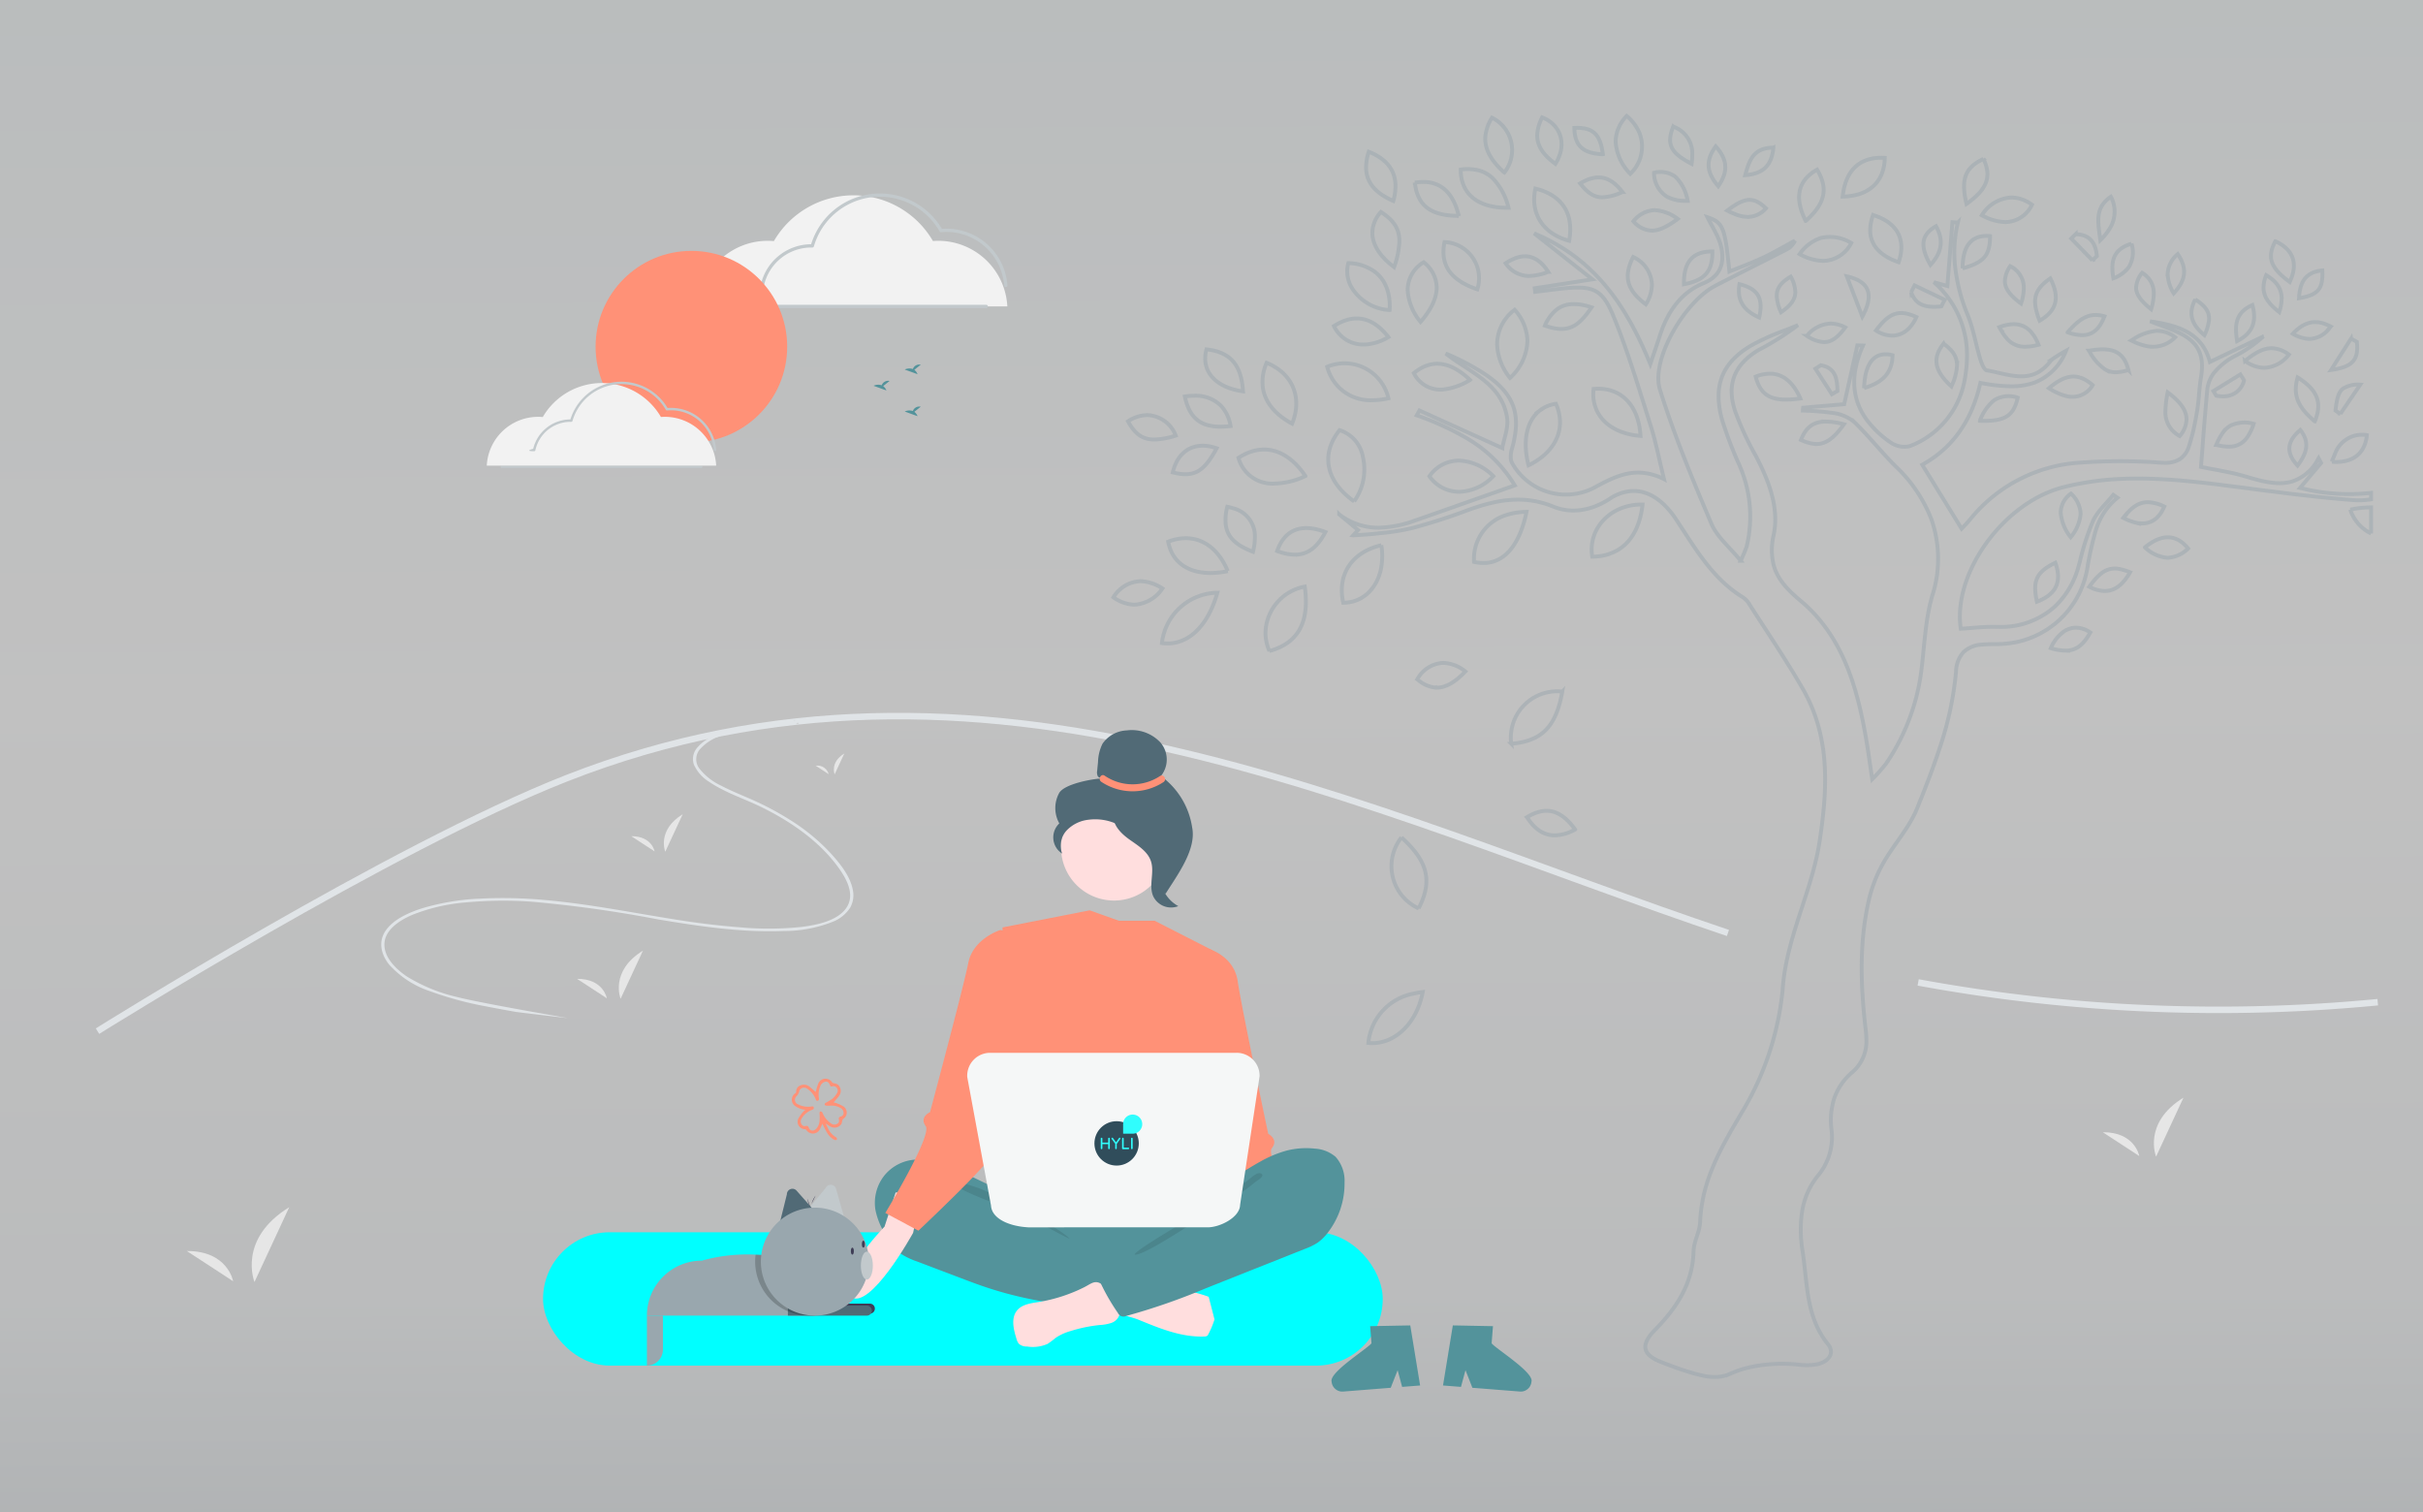 <svg xmlns="http://www.w3.org/2000/svg" xmlns:xlink="http://www.w3.org/1999/xlink" width="375" height="234" viewBox="0 0 375 234">
  <rect x="0" y="0" width="375" height="234" fill="#333333" stroke="none"/>
  <defs>
    <linearGradient id="linear-gradient" x1="0.393" y1="-0.099" x2="0.4" y2="1.081" gradientUnits="objectBoundingBox">
      <stop offset="0" stop-color="#f2f7f8"/>
      <stop offset="0.477" stop-color="#fefefe"/>
      <stop offset="0.815" stop-color="#f5f7f8"/>
      <stop offset="1" stop-color="#e0e4e7"/>
    </linearGradient>
  </defs>
  <g id="Group_5489" data-name="Group 5489" transform="translate(13323 22769)">
    <path id="AdobeStock_292110933_Preview" d="M0,0H375V234H0Z" transform="translate(-13323 -22769)" opacity="0.7" fill="url(#linear-gradient)"/>
    <g id="Group_5460" data-name="Group 5460" transform="translate(-13991.924 -22874.021)">
      <path id="Intersection_2" data-name="Intersection 2" d="M93.036,195.162q-.325,0-.647-.025a0,0,0,0,0,0,0,7.976,7.976,0,0,1-1.1-.165c-.695-.156-1.384-.34-2.069-.545-1.553-.463-3.08-1.035-4.582-1.635-2.784-1.114-3.033-2.658-.882-4.85,3.361-3.42,5.908-7.183,6.031-12.239.037-1.522.962-3.016,1.022-4.541.242-6.382,3.2-11.433,6.395-16.847a45.237,45.237,0,0,0,6.354-18.909c0-.052.008-.1.01-.152.009-.129.019-.255.028-.382.657-8.01,4.526-14.876,5.7-22.61.027-.178.054-.355.079-.532,1.188-8.077,1.495-15.828-2.72-23.133-2.541-4.408-5.414-8.622-8.157-12.912a3.6,3.6,0,0,0-1.019-1.153c-4.785-2.912-7.426-7.621-10.4-12.1-.006-.01-.015-.021-.021-.033l-.059-.088a.354.354,0,0,0-.023-.031c-.013-.021-.026-.042-.04-.062s-.019-.029-.029-.042c-.021-.031-.045-.062-.066-.093s-.036-.052-.053-.077l0,0c-1.835-2.583-3.987-3.962-6.258-3.962-.065,0-.133,0-.2,0h-.011a6.9,6.9,0,0,0-3.52,1.218,12,12,0,0,1-2.263,1.163,9.419,9.419,0,0,1-3.359.645,8.142,8.142,0,0,1-3.1-.609c-4.74-1.942-9.121-.985-13.6.688-2.674,1-5.4,1.863-8.155,2.614a35.71,35.71,0,0,1-5.1.819c-1.471.18-2.956.243-4.084.33a.125.125,0,0,1-.026,0c.024-.027.394-.432.753-.828l-1.9-1.575-1.033-.853.015.012-.008-.008a9.867,9.867,0,0,0,6.106,2.066,17.769,17.769,0,0,0,5.81-1.174L48.438,62c4.522-1.588,9.051-3.188,13.679-4.82a20.9,20.9,0,0,0-7.5-7.342,44.162,44.162,0,0,0-7.674-3.5c.139-.253.278-.506.419-.757L60.19,51.4c0-.006,0-.012,0-.018.261-1.477.987-3.178.734-4.717-.885-5.361-5.862-6.981-9.489-9.9l0,0,0,0a37.174,37.174,0,0,1,6.3,3.353c4.373,3.034,5.392,6.175,3.981,11.267-.017.061-.035.12-.052.182a4.219,4.219,0,0,0-.16,1.421,1.83,1.83,0,0,0,.2.732A9.532,9.532,0,0,0,74.34,57.569c2.234-1.222,4.4-2.369,6.867-2.369a8.872,8.872,0,0,1,4.01,1.012c-.79-3.215-1.286-5.837-2.091-8.358-1.809-5.681-3.494-11.426-5.762-16.926-1.41-3.412-2.648-4.364-5.478-4.364-.67,0-1.431.052-2.3.139l-.143.015c-1.236.128-2.472.3-3.7.45l-.471.059q-.03-.279-.062-.559l3.684-.569,5.238-.81-9.015-7.118c9.4,3.947,14.25,11.15,17.978,20.235.669-1.977,1.086-3.186,1.479-4.4,1.166-3.624,3.194-6.653,6.769-8.126,2.684-1.1,3.2-3.149,2.761-5.42-.352-1.778-1.512-3.4-2.168-4.782,2.406.815,2.719,1.485,3.4,8.4.575-.236,1.147-.46,1.715-.684,1.217-.479,2.41-.95,3.568-1.5,1.664-.784,3.254-1.73,4.874-2.6a3,3,0,0,1-.694.958,2.677,2.677,0,0,1-.547.379c-3.691,1.9-7.412,3.744-11.1,5.653-4.686,2.426-9.889,11.234-8.62,15.893.013.054.031.108.048.163,1.1,3.537,2.369,7.027,3.724,10.487s2.8,6.889,4.251,10.3c.862,2.029,2.808,3.595,4.528,5.707a21.508,21.508,0,0,0,.908-2.145c0-.008,0-.018.006-.026.01-.035.018-.068.025-.1a19.747,19.747,0,0,0-1.178-12.605,58.236,58.236,0,0,1-2.668-7.037,13.662,13.662,0,0,1-.518-3.543c.006-3.274,1.594-5.776,4.933-7.782a36.031,36.031,0,0,1,5.493-2.472c.627-.245,1.253-.493,1.869-.757h0a42.449,42.449,0,0,1-6.112,3.863c-3.779,2.282-4.994,5.335-3.6,9.522A46.864,46.864,0,0,0,99.4,52.567c2.024,3.844,3.65,8.053,2.8,12.206a10.065,10.065,0,0,0-.016,4.746c.559,2.052,1.962,3.678,4.109,5.462,6.506,5.406,8.791,13.279,10.19,21.358.328,1.895.58,3.8.958,6.31a27.69,27.69,0,0,0,2.116-2.373,32.807,32.807,0,0,0,5.356-13.516c.033-.22.065-.44.094-.663.518-3.946.614-8.022,1.714-11.8a18.62,18.62,0,0,0-.1-11.81,22.368,22.368,0,0,0-5.541-8.244c-.539-.533-1.059-1.083-1.572-1.641-1.595-1.73-3.108-3.541-4.792-5.18A6.348,6.348,0,0,0,111.589,46a40.794,40.794,0,0,0-4.89-.4c0-.019,0-.039.006-.057.01-.129.021-.259.035-.387,2.159-.185,4.317-.371,6.2-.531.054-.006.106-.01.16-.014.358-1.6.7-3.134,1.039-4.641s.666-2.987,1-4.464h0l.879.025c-2.037,4.5-1.728,8.279.51,11.414a15.4,15.4,0,0,0,3.973,3.732,3.785,3.785,0,0,0,2.263.51,2.236,2.236,0,0,0,.709-.17,13.43,13.43,0,0,0,8.192-9.769,20.765,20.765,0,0,0,.437-3.716,14.961,14.961,0,0,0-5.117-11.8h0l2.087.591c.006-.087.014-.172.019-.259.257-3.278.508-6.45.757-9.62l.844.059v0a20.091,20.091,0,0,0-.485,6.207,27.475,27.475,0,0,0,2.041,8.184c.861,2.143,1.226,4.479,1.9,6.705.2.663.594,1.709,1.037,1.784l.116.019.017,0,.074.011,0,0c2.643.485,5.4,1.618,7.821.2a.111.111,0,0,0,.016-.01h0A6.166,6.166,0,0,0,144.978,38a2.309,2.309,0,0,1,.311-.334.141.141,0,0,1,.015-.015,0,0,0,0,0,0,0,.087.087,0,0,0,.014-.012s0,0,.005,0l.012-.012s0,0,.005,0a.092.092,0,0,1,.012-.009s0,0,.005,0l.011-.012,0,0,.014-.011a24.078,24.078,0,0,1,2.058-1.259,8.574,8.574,0,0,1-4.9,4.935,10.606,10.606,0,0,1-3.634.57,26.273,26.273,0,0,1-4.73-.526c-1.279,5.705-4.2,10.034-9,12.669,2.087,3.389,4.056,6.58,6.1,9.9.178-.193.379-.4.587-.622s.45-.483.665-.741a23.742,23.742,0,0,1,17.049-8.862,85.586,85.586,0,0,1,12.445,0c.236.015.461.025.676.025a4.166,4.166,0,0,0,2.415-.616,3.593,3.593,0,0,0,1.338-1.933,28.861,28.861,0,0,0,.9-3.466c.137-.68.259-1.361.375-2.041.27-1.565.294-3.171.525-4.742.019-.133.04-.267.064-.4a10.223,10.223,0,0,0,.162-1.757c0-2.483-1.184-4.118-3.861-5.306-1.365-.606-2.779-1.1-4.168-1.639l.009,0s-.005,0-.007,0c4.152.618,8.047,1.666,9.246,6.292,2.84-1.357,5.564-2.661,8.292-3.964a.393.393,0,0,0-.031.033,19.55,19.55,0,0,1-4.462,3.054,10.318,10.318,0,0,0-3.225,2.644,5.192,5.192,0,0,0-.982,2.618c-.371,3.877-.641,7.767-.971,11.856,2,.421,4.591.78,7.06,1.524,2.495.751,4.919,1.371,7.078.722a7,7,0,0,0,4.026-3.529c.013-.023.026-.047.04-.069.131.247.261.5.392.743-1.031,1.222-2.062,2.445-3.261,3.863l.163.036a30.4,30.4,0,0,0,10.826.723v1.01a12.239,12.239,0,0,1-1.875.144c-.3,0-.614-.011-.923-.035-1.95-.147-3.9-.332-5.846-.541-4.661-.5-9.311-1.14-13.963-1.73-.131-.018-.26-.033-.389-.051-3.055-.385-6.111-.724-9.163-.894-.046,0-.093,0-.138-.008-.127,0-.253-.013-.378-.019-1.137-.056-2.274-.087-3.41-.087-.417,0-.832.006-1.249.014H157.3l-.083,0h-.029a45.327,45.327,0,0,0-10.128,1.311c-9.325,2.364-17.192,13.333-15.919,21.917,1.8-.1,3.6-.334,5.4-.288q.221.006.438.006h.039a12.468,12.468,0,0,0,8.744-3.2A13.345,13.345,0,0,0,149.4,69.6c.051-.189.1-.382.158-.574A40.733,40.733,0,0,1,151.6,62.7c.693-1.515,2.074-2.716,3.147-4.058l.648.448a10.31,10.31,0,0,0-3.3,4.869,48.812,48.812,0,0,0-1.383,6.141,14.045,14.045,0,0,1-12.408,11.553c-1.284.158-2.6.037-3.89.168a4.444,4.444,0,0,0-2.879,1.189,4.647,4.647,0,0,0-1.124,2.977A51.525,51.525,0,0,1,127.824,98c-1.01,3.08-2.207,6.1-3.413,9.108-1.234,3.079-3.663,5.66-5.308,8.6a21.891,21.891,0,0,0-1.807,4.231q-.226.736-.392,1.477c-1.517,6.663-1.255,13.4-.461,20.133a11.622,11.622,0,0,1,.087,1.375,6.271,6.271,0,0,1-2.041,4.958l-.091.079a9.243,9.243,0,0,0-2.849,4.109,11.281,11.281,0,0,0-.391,4.991,9.306,9.306,0,0,1-2.216,7.064c-.033.043-.066.085-.1.128a11.7,11.7,0,0,0-2.2,4.97c-.008.042-.013.083-.021.125a18.951,18.951,0,0,0-.151,4.845c.048.541.115,1.078.2,1.6.72,4.655.511,9.557,3.443,13.673.149.206.3.411.467.614a1.869,1.869,0,0,1,.477,1.174c0,.9-.873,1.616-1.964,1.909a9.412,9.412,0,0,1-3.1.088,23.246,23.246,0,0,0-8.454.644,16.3,16.3,0,0,0-2.224.834l-.174.076a5.749,5.749,0,0,1-2.1.355ZM39.456,143.467a8.61,8.61,0,0,1,7-7.632,12.4,12.4,0,0,1,1.412-.252c-.855,4.692-4.143,7.914-7.8,7.914A6.073,6.073,0,0,1,39.456,143.467Zm5.123-31.805c4.078,3.665,4.853,6.744,2.658,10.98A7.177,7.177,0,0,1,44.579,111.662Zm19.432-3.138c2.962-1.77,5.243-1.143,7.45,1.906a6.748,6.748,0,0,1-3.149.913C66.629,111.343,65.2,110.415,64.011,108.524Zm5.458-19.437v0c-.946,5.4-3.145,7.688-7.9,8.07A7.177,7.177,0,0,1,69.468,89.087Zm-19.7-.624a4.89,4.89,0,0,1-2.581-1.143.005.005,0,0,1,0,0c-.035-.027-.069-.053-.1-.082-.02-.016-.043-.035-.064-.05l.017-.025a.264.264,0,0,1,.02-.031A4.8,4.8,0,0,1,51.04,84.65a5.728,5.728,0,0,1,3.435,1.327c-1.608,1.676-3.024,2.5-4.413,2.5C49.963,88.475,49.863,88.471,49.766,88.463ZM23.531,80.1a7.449,7.449,0,0,1,6.086-7.259v0h0c.76,5.473-.989,8.74-5.477,9.974A7.168,7.168,0,0,1,23.531,80.1ZM145.078,82.37a5.978,5.978,0,0,1,2.118-2.643h0l.027-.017a3.424,3.424,0,0,1,1.166-.456h0l.031-.005h.006a3.05,3.05,0,0,1,.533-.045c.053,0,.106,0,.161,0a4.071,4.071,0,0,1,2,.688l0,0,.018.012c.011.006.021.013.031.019l.019.013c-.008.013-.017.029-.025.044-.064.112-.125.221-.189.326l-.005.008c-1.014,1.686-2.068,2.437-3.624,2.437A8.273,8.273,0,0,1,145.078,82.37ZM8.335,81.642a6.71,6.71,0,0,1-.825-.057,8.77,8.77,0,0,1,8.575-7.791C15,77.64,13.034,80.239,10.594,81.212a5.985,5.985,0,0,1-1.894.421c-.114.006-.228.009-.34.009ZM0,74.5v0A5.164,5.164,0,0,1,4.169,72a6.649,6.649,0,0,1,3.421,1.13,5.631,5.631,0,0,1-4.341,2.508A5.842,5.842,0,0,1,0,74.5Zm41.472-8.067a11.1,11.1,0,0,1,.13,1.7c0,4.141-2.425,7.171-6.028,7.211C34.586,70.983,36.891,67.5,41.472,66.435Zm101.456,8.748s0,0,0,0c-.708-3.23-.09-4.607,2.852-6.03v0s0,0,0,0c1.07,2.962.1,4.91-2.852,6.03Zm10.505-1.657a5.4,5.4,0,0,1-2.4-.659c2.089-2.886,3.458-3.4,6.315-2.243-1.122,1.96-2.391,2.9-3.91,2.9ZM8.48,65.893a7.442,7.442,0,0,1,2.718-.545c2.761,0,5.138,1.784,6.5,5.1a13.333,13.333,0,0,1-2.674.288C11.441,70.735,9.047,68.982,8.48,65.893ZM55.813,69.02c0-.027,0-.054,0-.079a7.058,7.058,0,0,1,4.948-7.161,10.178,10.178,0,0,1,3.177-.508c-1.014,4.867-3.149,7.568-6.076,7.887a5.556,5.556,0,0,1-.6.031A6.568,6.568,0,0,1,55.813,69.02Zm103.831-2.25c2.6-2.137,4.856-2.077,6.69.174a0,0,0,0,1,0,0,4.936,4.936,0,0,1-3.17,1.438A5.683,5.683,0,0,1,159.644,66.771ZM74.108,68.209h0c-.713-4.363,2.875-8.066,7.548-8.064.079,0,.157,0,.237,0-.363,3.266-1.625,5.635-3.659,6.931l-.023.013a.08.08,0,0,1-.013.008,7.7,7.7,0,0,1-4.018,1.11ZM28.087,67.9a8.009,8.009,0,0,1-2.747-.568c1.177-3.35,3.792-4.333,7.473-2.934v0h0c-1.245,2.357-2.718,3.5-4.726,3.5Zm-10.7-4.62a7.78,7.78,0,0,1,.236-2.8h0c.282.062.551.131.8.212a4.45,4.45,0,0,1,3.468,4.61,9.345,9.345,0,0,1-.286,2.149C18.976,66.453,17.638,65.205,17.386,63.276Zm129.221-1.915A3.671,3.671,0,0,1,148.2,58.45a4.545,4.545,0,0,1,1.493,3.1,6.553,6.553,0,0,1-1.535,3.651A6.969,6.969,0,0,1,146.607,61.361Zm44.814-.433h0l0,0a15.821,15.821,0,0,1,3.226-.355v4.051A6.358,6.358,0,0,1,191.421,60.929Zm-33.3,1.987a7.991,7.991,0,0,1-1.827-.717c.018-.024.036-.049.056-.074s.027-.035.042-.051a.1.1,0,0,1,.016-.021.112.112,0,0,0,.015-.021c1.225-1.533,2.312-2.25,3.64-2.256h.033a6.163,6.163,0,0,1,2.33.57.192.192,0,0,1,.029.013c.035.014.071.03.107.047l.025.01.021.01c.011.005.023.009.035.015-.745,1.74-1.9,2.617-3.412,2.617A4.707,4.707,0,0,1,158.119,62.916ZM34.928,61.664l0,0Zm29.006-.392h0ZM37.261,59.649h0c-4.3-3.014-5.237-7.178-2.36-10.893l.1-.132a5.314,5.314,0,0,1,3.617,4.18,8.522,8.522,0,0,1-1.358,6.844Zm15.749-1.5a5.652,5.652,0,0,1-4.053-2.308c-.019-.024-.037-.049-.054-.075a5.543,5.543,0,0,1,4.576-2.426,7.8,7.8,0,0,1,5.315,2.412,7.558,7.558,0,0,1-5.273,2.419C53.349,58.17,53.18,58.162,53.01,58.146ZM24.946,56.894a5.426,5.426,0,0,1-5.593-3.976c3.7-2.414,7.516-1.421,10.36,2.811h0a11.534,11.534,0,0,1-4.763,1.165Zm-13.87-1.443a8.42,8.42,0,0,1-1.886-.28c.8-3.435,3.446-4.9,6.79-3.742h0c-1.549,2.869-2.815,4.022-4.821,4.022Zm171.784-1.815c-1.379-1.782-1.116-3.387.834-5.039h0c.058.073.116.148.167.223,1.35,1.875.7,3.526-.514,5.188l-.015.019c0,.006-.008.01-.01.014-.019.027-.039.052-.058.077C183.119,53.957,182.984,53.8,182.861,53.637Zm-116.9-8.024a5.262,5.262,0,0,1,2.525-1.064c1.662,3.755.014,7.46-4.24,9.524C63.283,50.279,63.972,47.19,65.959,45.613Zm122.628,7.914.041-.116c.01-.033.02-.062.031-.093s.022-.059.033-.09c0,0,0-.006,0-.008s0,0,0,0,.006-.019.01-.029,0,0,0,0c.008-.021.015-.041.021-.06.02-.055.041-.109.062-.163h0a.167.167,0,0,0,.01-.027.007.007,0,0,0,0-.006c.074-.19.149-.369.226-.543a.008.008,0,0,0,0-.005.071.071,0,0,0,.006-.014.034.034,0,0,0,.007-.016.006.006,0,0,0,0-.005l.012-.023v0c0-.008.009-.017.013-.027a4.437,4.437,0,0,1,4.935-2.9c0,.011,0,.021,0,.033v.006c-.3,2.691-1.977,4.118-4.825,4.118C188.985,53.545,188.789,53.538,188.587,53.526Zm-17.907-2.62h0a10.258,10.258,0,0,1,.892-1.7l.006-.008v0a4.04,4.04,0,0,1,1.255-1.247l.006,0,.01-.006a5.063,5.063,0,0,1,3.622-.3,7.45,7.45,0,0,1-1.033,2.145,3.281,3.281,0,0,1-2.84,1.392A7.851,7.851,0,0,1,170.68,50.906Zm-61.889-.143a4.5,4.5,0,0,1-1.353-.228s0,0,0,0a.007.007,0,0,1-.006,0,.037.037,0,0,1-.011,0l-.006,0-.013,0-.006,0a.037.037,0,0,0-.014,0,9.059,9.059,0,0,1-.892-.354v0c-.012,0-.021-.009-.033-.013l-.023-.012-.027-.012c.761-1.938,1.885-2.838,3.871-2.84h.017a11.466,11.466,0,0,1,2.624.373h0c.048.012.1.023.146.036-1.51,2.115-2.771,3.07-4.273,3.07ZM2.256,47.268A5.424,5.424,0,0,1,5.231,46.3a4.9,4.9,0,0,1,4.415,3.172,11.742,11.742,0,0,1-3.3.61C4.491,50.086,3.335,49.208,2.256,47.268Zm160.563-1.639a15.74,15.74,0,0,1,.346-2.848c1.971,1.442,2.921,2.8,2.919,4.184a4.206,4.206,0,0,1-1.052,2.579A4.151,4.151,0,0,1,162.819,45.629ZM74.268,42.96c0-.232.019-.467.046-.709,4.06-.371,6.891,2.319,7.245,7.034.006.079.01.157.016.236C77.015,49.161,74.219,46.553,74.268,42.96Zm-63.213.458a10.411,10.411,0,0,1,1.448-.109,5.511,5.511,0,0,1,4.161,1.565,5.992,5.992,0,0,1,1.469,3.116,13.167,13.167,0,0,1-1.572.1C13.418,48.092,11.735,46.663,11.055,43.418Zm16.457,4.13c-2.613-1.453-4.1-3.353-4.391-5.563a7.393,7.393,0,0,1,.585-3.777c4.055,1.639,5.576,5.4,3.949,9.418C27.606,47.6,27.558,47.574,27.512,47.548Zm158.424-.271c-2.031-1.751-3.621-3.61-2.657-6.806v0c3.116,1.946,3.833,3.937,2.659,6.806Zm-51.83-.1a7.3,7.3,0,0,1,2.212-3.186,4.267,4.267,0,0,1,3.636-.39c-.6,2.678-1.807,3.587-5.168,3.587C134.569,47.19,134.342,47.186,134.106,47.178Zm55.783-1.064c-.251-.172-.5-.341-.753-.516.2-1.766.439-2.78,1.1-3.346a4.3,4.3,0,0,1,2.74-.666q-1.547,2.264-3.089,4.527ZM40.049,44a6.882,6.882,0,0,1-6.962-5.178A6.965,6.965,0,0,1,42.561,43.7a11.417,11.417,0,0,1-2.508.3ZM99.4,40.35a6.037,6.037,0,0,1,2.205-.462c1.979,0,3.577,1.271,4.715,3.838l-.467.06a15.333,15.333,0,0,1-1.763.114C101.334,43.9,100.063,42.844,99.4,40.35Zm48.219,3.043a9.276,9.276,0,0,1-2.834-1.252c1.816-1.546,3.288-2.089,4.73-1.68a.1.1,0,0,0,.023.007,4.673,4.673,0,0,1,1.3.63,0,0,0,0,0,0,0l.009.007a.085.085,0,0,1,.014.01l0,0a7.637,7.637,0,0,1,.7.55l0,0a3.639,3.639,0,0,1-3.952,1.719Zm23.195-.068-.055-.008c-.026,0-.053-.008-.079-.014l-.44-.723q2.093-1.292,4.182-2.578c.189.309.377.618.566.927a3.213,3.213,0,0,1-3.292,2.466A5.954,5.954,0,0,1,170.819,43.325Zm-60.481-1.593q-.846-1.306-1.688-2.614c.278-.177.557-.356.837-.531,2.3.379,2.533,2.122,2.579,3.987l-.863.5Q110.769,42.4,110.338,41.732ZM14.4,36.12h0c3.707.429,5.4,2.379,5.659,6.506C15.752,42.035,13.5,39.446,14.4,36.12ZM46.494,39.8h0v0c2.732-2.216,5.57-1.913,8.705,1.062a10.068,10.068,0,0,1-4.224,1.479c-.128.009-.254.013-.379.013A4.551,4.551,0,0,1,46.494,39.8Zm69.684,2.319c.087-2.867.918-4.583,2.361-5.08a3.511,3.511,0,0,1,2.047,0c-.044,2.815-1.653,4.261-4.406,5.076Zm12.3-6.875c1.406,1.017,2.084,2,2.085,3.346a8.265,8.265,0,0,1-.821,3.151c-.017.039-.033.077-.05.117C127.033,39.438,126.71,37.46,128.476,35.24Zm-69.093.071a6.694,6.694,0,0,1,2.637-5.254l.079-.064a7.485,7.485,0,0,1,1.976,4.844,8.106,8.106,0,0,1-2.7,5.707A8.743,8.743,0,0,1,59.383,35.311Zm94.172,3.962s0,0,0,0l0,0-.011-.006h0a7.767,7.767,0,0,1-2.429-2.707l-.024-.038c-.04-.06-.079-.124-.119-.188.021,0,.041-.008.06-.01l.029-.006c.042-.007.085-.015.129-.021a.015.015,0,0,1,.01,0c3.582-.595,5.178.268,5.888,3.022a7.079,7.079,0,0,1-1.975.348A3.084,3.084,0,0,1,153.555,39.273Zm37.993-4.813h0l.411.226.489.271c.031.307.046.6.048.865,0,2.106-.985,3.068-4.047,3.487Q190,36.883,191.549,34.46Zm-16.417,3.454c1.606-1.329,2.895-1.972,4.126-1.972a4.6,4.6,0,0,1,2.643.965l.025.018a5.045,5.045,0,0,1-3.815,2.05A5.169,5.169,0,0,1,175.132,37.914ZM51.436,36.77h0ZM160.32,35.688a8.368,8.368,0,0,1-2.57-.829l-.054-.025c-.052-.026-.1-.051-.156-.078.013-.007.027-.015.04-.025l.037-.021a7.854,7.854,0,0,1,3.939-1.457,4.637,4.637,0,0,1,2.77,1,4.753,4.753,0,0,1-4.006,1.433ZM138.2,34.361a.036.036,0,0,1-.009-.011s0,0,0-.006-.006-.006-.01-.01,0,0,0-.006l-.012-.013s0,0,0,0l-.012-.014a0,0,0,0,0,0,0,7.868,7.868,0,0,1-.679-.958s0,0,0-.006a.006.006,0,0,0,0,0c-.014-.023-.029-.049-.045-.073s-.029-.049-.042-.072c0,0,0,0,0-.006l-.035-.06-.011-.02-.029-.05a.052.052,0,0,1-.006-.009.259.259,0,0,0-.019-.033c-.049-.087-.095-.172-.145-.263-.012-.021-.023-.045-.036-.068l.083-.029a7.361,7.361,0,0,1,1.7-.4c2.01-.191,3.355.848,4.29,3.163v0a8.348,8.348,0,0,1-2.041.3A3.6,3.6,0,0,1,138.2,34.361ZM34.132,32.519a8.919,8.919,0,0,1,1.147-.625c2.69-1.207,5.156-.421,7.285,2.336a8.044,8.044,0,0,1-3.534,1.145c-.11.006-.222.008-.332.008A5,5,0,0,1,34.132,32.519Zm73.191,1.518a5.027,5.027,0,0,1,3.655-1.909,5.2,5.2,0,0,1,2.288.592C112.143,34.272,111.149,35,109.986,35A5.214,5.214,0,0,1,107.322,34.037Zm66.578.813c-.346-2.394-.348-4.365,2.381-5.591h0c.7,2.672,0,4.379-2.381,5.591Zm11.238-.338h-.01a5.418,5.418,0,0,1-2.477-.724c-.031-.018-.062-.035-.1-.052-.011-.006-.023-.012-.035-.02l.054-.058c1.763-1.809,3.5-2.306,5.833-1.066-.014.015-.025.032-.039.049l-.023.028-.015.019c-.021.028-.043.052-.064.077a4.014,4.014,0,0,1-3.122,1.746ZM120.515,34a4.679,4.679,0,0,1-2.5-.8c.074-.1.145-.189.216-.28.016-.022.033-.042.05-.064a.235.235,0,0,1,.016-.021c1.952-2.469,3.425-2.869,5.979-1.715a5.642,5.642,0,0,1-1.28,1.87A3.578,3.578,0,0,1,120.517,34Zm46.92-5.6h0c1.566,1.009,2.226,1.915,2.124,3.224a7.232,7.232,0,0,1-.7,2.311C167.014,32.415,166.207,30.726,167.435,28.4Zm-19.76,5.081c.268-.3.535-.585.8-.856v0l.014-.013c1.324-1.331,2.732-2.24,4.892-1.6v0c-.759,1.97-1.823,2.914-3.464,2.914A7,7,0,0,1,147.675,33.483Zm-79.662-.67a11.114,11.114,0,0,1-1.238-.359A6.4,6.4,0,0,1,68.5,30.047a4.039,4.039,0,0,1,1.9-.858,5.133,5.133,0,0,1,.861-.069c.135,0,.274.005.417.015a.421.421,0,0,1,.05,0c.025,0,.05,0,.076.006h0a.039.039,0,0,1,.015,0,8.129,8.129,0,0,1,1.037.162c.367.08.749.186,1.147.315-1.559,2.325-2.85,3.354-4.65,3.354A6.13,6.13,0,0,1,68.013,32.813ZM45.538,26.921a5.022,5.022,0,0,1,2.481-4.277,5.05,5.05,0,0,1,2.016,3.892c0,1.618-.825,3.413-2.5,5.342A8.479,8.479,0,0,1,45.538,26.921Zm97.177,2.65c-.311-1.88.379-3.123,2.288-4.43.021.041.04.08.062.123,1.45,2.941.888,4.906-1.718,6.426A10.391,10.391,0,0,1,142.715,29.571ZM96.889,26.039c2.877.7,3.736,2.174,3.058,5.162C97.673,30.176,96.451,28.677,96.889,26.039Zm19.017,5.019a0,0,0,0,0,0,0c-.885-2.3-1.554-4.037-2.4-6.234h0c3.483.755,4.269,2.84,2.4,6.234Zm-13.242-3.222c0-1.23.682-2.087,2.163-2.973a5.278,5.278,0,0,1,.712,2.375c0,1.168-.712,2.106-2.22,3.147A6.912,6.912,0,0,1,102.664,27.836ZM178,26.553a5.074,5.074,0,0,1,.413-1.907c1.723,1.017,2.391,2.2,2.395,3.622a7.09,7.09,0,0,1-.373,2.1C179.036,29.251,178,28.15,178,26.553ZM42.756,30.043a7.355,7.355,0,0,1-5.776-3.314,4.907,4.907,0,0,1-.624-3.952,7.288,7.288,0,0,1,4.068,1.316c1.647,1.232,2.471,3.275,2.334,5.949Zm115.524-3.474a4.008,4.008,0,0,1,.927-2.288,3.621,3.621,0,0,1,1.811,3.225,8.775,8.775,0,0,1-.413,2.417C159.023,28.639,158.283,27.635,158.279,26.569Zm-34.807.7c.174-.347.345-.7.519-1.043l4.665,2.23q-.263.51-.526,1.024l-.167.016c-.328.027-.651.046-.965.046C125.417,29.536,124.075,29.085,123.472,27.264ZM79.664,24.028a7.5,7.5,0,0,1,.781-2.2,4.924,4.924,0,0,1,2.9,4.246,5.893,5.893,0,0,1-.941,3.087C80.234,27.533,79.346,25.961,79.664,24.028Zm58.309,1.518a4.4,4.4,0,0,1,.819-2.3A3.737,3.737,0,0,1,140.9,26.66a8.218,8.218,0,0,1-.425,2.379C138.777,27.793,137.975,26.733,137.973,25.546ZM187.1,23.911c.146,2.849-.635,3.8-3.611,4.3C183.61,25.787,184.457,24.165,187.1,23.911Zm-23.944.6a4.268,4.268,0,0,1,1.572-3.132c1.585,2.36,1.155,4.142-.63,6.076A6.157,6.157,0,0,1,163.16,24.511ZM51.245,19.519v0a5.594,5.594,0,0,1,5.072,7.315h0v0C52.151,25.409,50.529,23.069,51.245,19.519ZM88.3,26.05c-.062-3.458,1.342-5.08,4.4-5.08h0c.035,3.078-1.158,4.454-4.4,5.08Zm91.534-6.661c2.757,1.286,3.533,3.4,2.279,6.176l-.061.134C179.06,23.5,178.5,21.9,179.83,19.389ZM154.607,23.5c0-1.736.689-3.038,2.962-3.725a4.39,4.39,0,0,1-.442,3.656,5.234,5.234,0,0,1-2.366,1.7A10.33,10.33,0,0,1,154.607,23.5ZM60.7,22.8a7.807,7.807,0,0,1,1.408-.746c2.06-.811,3.732-.127,5.141,2l.049.076a8.85,8.85,0,0,1-2.956.643A4.389,4.389,0,0,1,60.7,22.8Zm70.718.8c.007-3.441,1.341-5.1,3.89-5.024.121,0,.245.009.372.022-.027,2.987-.9,4.043-4.262,5Zm-88.062-.271c-2.186-1.649-3.286-3.491-3.281-5.263a4.821,4.821,0,0,1,1.331-3.2c1.948,1.261,2.857,2.564,2.853,4.541a13.122,13.122,0,0,1-.819,3.987Zm83.093-.268h0c-1.684-2.955-1.418-4.676.861-6v0l0,0c1.188,2.133.964,4.021-.861,6Zm-8.875-7.721c3.769,1.159,5.154,3.815,3.95,7.3h0v0C117.708,21.318,116.321,18.854,117.573,15.339ZM106.2,21.383a6.444,6.444,0,0,1,3.307-2.5,6.3,6.3,0,0,1,4.69.782,4.979,4.979,0,0,1-4.361,2.768A7.911,7.911,0,0,1,106.2,21.383Zm45.324.97q-1.642-1.691-3.288-3.385l.686-.663a4.981,4.981,0,0,1,.686.061c1.728.284,2.436,1.546,2.6,3.324-.083.081-.168.163-.253.243-.143.141-.288.281-.432.42ZM70.532,19.32v0c-4-1.062-6.066-4.178-5.226-8.078h0c4.17,1.016,6,3.933,5.226,8.078A0,0,0,0,0,70.532,19.32Zm82.06-1.211c-.251-1.906-.372-3.516.9-4.864a5.19,5.19,0,0,1,.882-.741h0a4.908,4.908,0,0,1-.027,4.668,9.309,9.309,0,0,1-1.606,2.064C152.692,18.85,152.638,18.474,152.592,18.109Zm-69.275-.356a3.957,3.957,0,0,1-2.84-1.448,4.421,4.421,0,0,1,3.29-1.729,6.656,6.656,0,0,1,3.574,1.356c-1.639,1.222-2.9,1.82-4.022,1.82Zm51.243-2.3h0l-.076-.038-.083-.043a5.709,5.709,0,0,1,4.576-2.748h.013a5.391,5.391,0,0,1,3.086,1.06c.014.007.025.017.039.026l.05.035a4.644,4.644,0,0,1-4.1,2.686A7.977,7.977,0,0,1,134.56,15.453Zm-27.414.8c-1.823-3.636-1.2-6.263,1.761-7.943,1.752,2.91,1.271,5.26-1.759,7.943ZM96.327,15.248a12.588,12.588,0,0,1-1.324-.6c2.772-2.12,4.087-2.17,5.993-.354a0,0,0,0,1,0,0,3.728,3.728,0,0,1-2.8,1.332A5.43,5.43,0,0,1,96.327,15.248Zm-42.875.22c-4.333-.009-6.4-1.571-6.8-5.139a7.762,7.762,0,0,1,1.3-.116c2.815,0,4.678,1.774,5.5,5.255Zm.3-7.161V8.3a7.123,7.123,0,0,1,2.726.118l.023.005s.006,0,.007,0A5.018,5.018,0,0,1,58.657,9.6s0,0,0,0a.142.142,0,0,0,.015.016.035.035,0,0,1,.01.008l.007.007a.163.163,0,0,0,.017.016,0,0,0,0,0,0,0,9.955,9.955,0,0,1,2.443,4.562v0l-.264,0C56.343,14.221,53.737,12.008,53.753,8.307Zm80.905-1.658c1.288,2.761.6,4.67-2.629,6.966C131.119,9.749,131.815,8,134.658,6.649ZM39.524,5.543c2.784,1.116,4.138,2.894,4.132,5.342a8.647,8.647,0,0,1-.338,2.271C39.6,11.531,38.366,9.149,39.524,5.543ZM85.7,12.514a4.33,4.33,0,0,1-2.03-3.722,3.992,3.992,0,0,1,3.283.6,6.754,6.754,0,0,1,1.923,3.755l-.2,0A6.048,6.048,0,0,1,85.7,12.514ZM72.233,10.445c2.69-1.58,4.646-1.149,6.547,1.326l0,0h0a8.225,8.225,0,0,1-3.1.821C74.37,12.593,73.384,11.918,72.233,10.445Zm46.6-3.972h.012c.175,0,.355,0,.539.015-.085,3.765-2.483,5.91-6.52,6C113.272,8.587,115.315,6.477,118.833,6.473ZM93.609,10.881a0,0,0,0,0,0,0c-1.656-1.971-2.141-3.773-.392-6.171v0a0,0,0,0,1,0,0c1.94,2.149,1.883,4,.392,6.171Zm8.534-5.974c0,.01,0,.021,0,.033-.28,2.794-1.616,4.01-4.358,4.228C98.412,6.773,99.111,4.921,102.142,4.907ZM77.724,3.982A5.844,5.844,0,0,1,79.38.062L79.436,0h0a7.032,7.032,0,0,1,1.94,2.546A5.778,5.778,0,0,1,79.992,8.96,7.82,7.82,0,0,1,77.724,3.982ZM60.495,8.765v0c-2.124-1.906-3.087-3.713-2.93-5.615A6.624,6.624,0,0,1,58.59.274,5.6,5.6,0,0,1,60.5,8.767ZM65.7,2.025a7.9,7.9,0,0,1,.651-1.8c.094.037.186.076.274.116.029.011.056.025.083.037l.116.056c2.611,1.3,3.312,4.238,1.58,6.981C66.121,5.736,65.264,4.089,65.7,2.025ZM89.259,7.294c-3.078-1.651-3.671-2.966-2.622-5.643a4.4,4.4,0,0,1,2.948,4.443,9.453,9.453,0,0,1-.1,1.32C89.408,7.373,89.333,7.335,89.259,7.294ZM75.751,5.936c-3.11-.15-4.364-1.311-4.408-4.085.141-.006.276-.008.41-.008,2.568,0,3.619,1.1,4,4.093Z" transform="translate(841.243 122.963)" fill="none" stroke="#99a7ae" stroke-width="0.6" opacity="0.489"/>
      <g id="Group_4500" data-name="Group 4500" transform="translate(744.26 134.967)">
        <path id="Path_20974" data-name="Path 20974" d="M84.962,125.271a10.719,10.719,0,0,1,10.7-10.158c.326,0,.647.017.966.045a14.241,14.241,0,0,1,24.617-.012c.269-.02.539-.034.813-.034a10.719,10.719,0,0,1,10.7,10.158" transform="translate(-52.192 -107.792)" fill="#f2f2f2"/>
        <path id="Path_20916" data-name="Path 20916" d="M281.98,207.208a.253.253,0,0,1-.252-.236,8.952,8.952,0,0,0-8.9-8.3c-.27,0-.554.014-.843.041a.253.253,0,0,1-.243-.126,10.637,10.637,0,0,0-19.453,2.314.252.252,0,0,1-.249.183l-.067,0-.105,0a7.5,7.5,0,0,0-7.311,5.923.253.253,0,0,1-.248.2c-2.224,0-.2-.507-.2-.507a8.013,8.013,0,0,1,7.753-6.124,11.144,11.144,0,0,1,20.241-2.377c.249-.019.494-.029.729-.029a9.461,9.461,0,0,1,9.409,8.766.253.253,0,0,1-.235.27Z" transform="translate(-201.66 -192.724)" fill="#c2c9cc"/>
        <path id="Path_20917" data-name="Path 20917" d="M265.6,289.841H224.061a.253.253,0,1,1,0-.507H265.6a.253.253,0,0,1,0,.507Z" transform="translate(-188.297 -272.109)" fill="#c2c9cc"/>
        <line id="Line_12" data-name="Line 12" y1="2.115" x2="2.115" transform="translate(61.225 118.587)" fill="#fff"/>
        <path id="Path_21225" data-name="Path 21225" d="M254.855,289.711H224a.188.188,0,1,1,0-.376h30.859a.188.188,0,1,1,0,.376Z" transform="translate(-221.67 -247.225)" fill="#c2c9cc"/>
        <circle id="Ellipse_11157" data-name="Ellipse 11157" cx="14.826" cy="14.826" r="14.826" transform="translate(16.842 8.88)" fill="#ff9177"/>
        <path id="Path_21223" data-name="Path 21223" d="M84.962,120.848a7.962,7.962,0,0,1,7.951-7.546c.242,0,.481.013.717.034a10.579,10.579,0,0,1,18.287-.009c.2-.015.4-.025.6-.025a7.962,7.962,0,0,1,7.951,7.546" transform="translate(-84.962 -78.738)" fill="#f2f2f2"/>
        <path id="Path_21224" data-name="Path 21224" d="M272.023,203.483a.188.188,0,0,1-.187-.175,6.65,6.65,0,0,0-6.614-6.162c-.2,0-.411.01-.626.03a.188.188,0,0,1-.181-.094,7.9,7.9,0,0,0-14.45,1.719.187.187,0,0,1-.185.136l-.05,0-.078,0a5.573,5.573,0,0,0-5.431,4.4.188.188,0,0,1-.184.149c-1.652,0-.151-.376-.151-.376a5.953,5.953,0,0,1,5.759-4.55,8.278,8.278,0,0,1,15.036-1.766c.185-.014.367-.022.541-.022a7.028,7.028,0,0,1,6.99,6.512.188.188,0,0,1-.175.2Z" transform="translate(-236.701 -163.597)" fill="#c2c9cc"/>
      </g>
      <path id="Path_21226" data-name="Path 21226" d="M686.587,3960.872s45.62-28.544,72.571-39.129c64.2-25.215,123.166,4.906,179.767,23.933" transform="translate(-2.573 -3696.27)" fill="none" stroke="#e0e4e7" stroke-width="1"/>
      <path id="Path_21265" data-name="Path 21265" d="M1710.752,4034.865a256.922,256.922,0,0,0,71.131,3.059" transform="translate(-744.96 -3777.802)" fill="none" stroke="#e0e4e7" stroke-width="1"/>
      <g id="Group_4718" data-name="Group 4718" transform="translate(697.841 161.452)">
        <path id="Path_482" data-name="Path 482" d="M708.6,723.873s-1.73-4.257,3.459-7.45Z" transform="translate(-641.469 -625.73)" fill="#e6e6e6"/>
        <path id="Path_483" data-name="Path 483" d="M665.29,751.611s-.527-3.034-4.611-3.008Z" transform="translate(-600.287 -653.546)" fill="#e6e6e6"/>
        <rect id="Rectangle_3239" data-name="Rectangle 3239" width="0.281" height="0.842" transform="translate(93.831 55.24) rotate(-62.868)" fill="#cbcbcb"/>
        <path id="Path_21273" data-name="Path 21273" d="M667.769,127.806l.994-.795a1.053,1.053,0,0,0-1.219.669,1.692,1.692,0,0,0-1.26.078l1.988.722A1.5,1.5,0,0,0,667.769,127.806Z" transform="translate(-555.18 -127)" fill="#53939b"/>
        <path id="Path_21274" data-name="Path 21274" d="M637.537,143.579l.994-.795a1.053,1.053,0,0,0-1.219.669,1.693,1.693,0,0,0-1.26.078l1.988.722A1.5,1.5,0,0,0,637.537,143.579Z" transform="translate(-529.77 -140.257)" fill="#53939b"/>
        <path id="Path_21275" data-name="Path 21275" d="M667.769,168.553l.994-.795a1.053,1.053,0,0,0-1.219.669,1.692,1.692,0,0,0-1.26.078l1.988.722A1.5,1.5,0,0,0,667.769,168.553Z" transform="translate(-555.18 -161.248)" fill="#53939b"/>
        <path id="Path_482-2" data-name="Path 482" d="M980.053,710.358s-2.688-6.615,5.375-11.577Z" transform="translate(-969.583 -568.382)" fill="#e6e6e6"/>
        <path id="Path_483-2" data-name="Path 483" d="M923.845,745.97s-.82-4.715-7.165-4.675" transform="translate(-916.68 -604.114)" fill="#e6e6e6"/>
        <path id="Path_482-3" data-name="Path 482" d="M979.838,704.587s-1.348-3.318,2.7-5.806Z" transform="translate(-905.795 -629.2)" fill="#e6e6e6"/>
        <path id="Path_483-3" data-name="Path 483" d="M920.273,743.64s-.411-2.365-3.593-2.344" transform="translate(-847.886 -668.313)" fill="#e6e6e6"/>
        <path id="Path_482-4" data-name="Path 482" d="M979.962,707.9s-2.117-5.211,4.234-9.119Z" transform="translate(-675.189 -585.33)" fill="#e6e6e6"/>
        <path id="Path_483-4" data-name="Path 483" d="M922.323,744.978s-.646-3.714-5.644-3.682" transform="translate(-620.154 -622.502)" fill="#e6e6e6"/>
        <path id="Path_482-5" data-name="Path 482" d="M979.743,702.01s-.749-1.845,1.5-3.228Z" transform="translate(-879.487 -638.603)" fill="#e6e6e6"/>
        <path id="Path_483-5" data-name="Path 483" d="M918.677,742.6a1.8,1.8,0,0,0-2-1.3" transform="translate(-819.343 -679.225)" fill="#e6e6e6"/>
      </g>
      <g id="Group_4719" data-name="Group 4719" transform="translate(752.969 216.545)">
        <rect id="Rectangle_3332" data-name="Rectangle 3332" width="129.957" height="20.637" rx="10.318" transform="translate(0 79.183)" fill="aqua"/>
        <path id="Path_21278" data-name="Path 21278" d="M755.647,552.625l2.5-.834s3.891,1.112,4.446,5,4.724,23.621,4.724,23.621,1.667.834.556,2.223,5.558,13.895,5.558,13.895l-5.28,2.5s-10.56-11.116-10.56-12.227.278-2.223.278-3.335-.278-1.112,0-1.945a8.933,8.933,0,0,0,.278-2.223l-1.945-4.446Z" transform="translate(-655.081 -516.458)" fill="#ff9177"/>
        <path id="Path_21283" data-name="Path 21283" d="M651.382,669.42a17,17,0,0,1-.542,2.352c-.266.754-.676,1.451-.919,2.212-.774,2.427.3,5.133,2.014,7.007a11.316,11.316,0,0,0,5.527,3.31,22.362,22.362,0,0,0,4.749.5c4.414.151,8.942.286,13.125-1.145a22.711,22.711,0,0,0,3.813-1.747,2.859,2.859,0,0,0,.989-.786,2.765,2.765,0,0,0,.357-1.612c-.009-1.887-.389-3.765-.3-5.651a22.592,22.592,0,0,0,.148-3.129,5.755,5.755,0,0,0-4.373-4.972,11.779,11.779,0,0,0-3.625,0,91.591,91.591,0,0,1-9.435.426c-3.219-.021-6.417-.516-9.62-.568-.947-.015-.928.279-1.229,1.2A22.7,22.7,0,0,0,651.382,669.42Z" transform="translate(-578.551 -599.66)" fill="#53939b"/>
        <path id="Path_21284" data-name="Path 21284" d="M587.45,673.027a9.442,9.442,0,0,0-2.649-.284,6.686,6.686,0,0,0-4.83,2.533,6.806,6.806,0,0,0-1.309,5.329,11.267,11.267,0,0,0,1.05,2.893,9.658,9.658,0,0,0,2.846,3.794,11.038,11.038,0,0,0,2.512,1.206l6.85,2.6c1.008.383,2.016.766,3.033,1.121A58.89,58.89,0,0,0,610.8,695.4a17.011,17.011,0,0,0,4.919-.251,1.6,1.6,0,0,0,1.008-.549,1.751,1.751,0,0,0,.225-.75l.422-2.977a2.515,2.515,0,0,0-.036-1.255,2.391,2.391,0,0,0-1.139-1.082c-4.5-2.609-9.762-4.048-13.553-7.629-.892-.843-1.639-2.179-2.723-2.752-1.229-.649-2.678-1.02-3.948-1.618C593.192,675.229,590.461,673.725,587.45,673.027Z" transform="translate(-527.205 -604.801)" fill="#53939b"/>
        <path id="Path_21285" data-name="Path 21285" d="M627.191,686.443c2.421.765,12.644,6.067,14.4,7.918-.235.085-8.2-4.419-8.443-4.491a47.865,47.865,0,0,1-6.423-2.283c-.415-.194-2.7-1.1-2.594-1.633C624.243,685.357,626.761,686.307,627.191,686.443Z" transform="translate(-560.107 -614.203)" opacity="0.1"/>
        <path id="Path_21286" data-name="Path 21286" d="M723.05,745.524a.927.927,0,0,0,.577-.152,13.621,13.621,0,0,0,1.063-2.494l-.9-3.5a20.394,20.394,0,0,0-5.587-1.205l-8.9-1.064c.2.024-1.391,3.427-1.147,3.882.431.8,3.727,1.51,4.657,1.888C716.048,744.192,719.408,745.637,723.05,745.524Z" transform="translate(-620.771 -650.206)" fill="#ffdede"/>
        <path id="Path_21287" data-name="Path 21287" d="M667.729,735.791c-1.185.19-2.507.358-3.274,1.289-.973,1.179-.559,2.938-.095,4.4a1.9,1.9,0,0,0,.4.8,1.88,1.88,0,0,0,1.246.39,5.657,5.657,0,0,0,3.174-.411,13.919,13.919,0,0,0,1.233-.924,7.872,7.872,0,0,1,2.267-1.045,22.743,22.743,0,0,1,4.55-.946,7.025,7.025,0,0,0,1.793-.319,1.994,1.994,0,0,0,1.262-1.236,2.964,2.964,0,0,0-.663-2.261,9.007,9.007,0,0,0-1.908-2.379c-1.169-.916-1.747-.213-2.925.373a24.666,24.666,0,0,1-7.064,2.271Z" transform="translate(-591.086 -645.804)" fill="#ffdede"/>
        <path id="Path_21290" data-name="Path 21290" d="M731.121,666.737a12.227,12.227,0,0,1,4.343-.3,5.425,5.425,0,0,1,3.205,1.266,5.531,5.531,0,0,1,1.391,3.946,12.4,12.4,0,0,1-2.657,7.874A7.109,7.109,0,0,1,735.884,681a9.961,9.961,0,0,1-1.976.961l-15.341,6.1a98.534,98.534,0,0,1-12.3,4.274.955.955,0,0,1-1.289-.471,32.145,32.145,0,0,1-3.362-6.2.561.561,0,0,1-.043-.465A.551.551,0,0,1,701.8,685l10.851-6.288a10.971,10.971,0,0,0,2.208-1.535A5.529,5.529,0,0,0,716,675.587c.225-.474.246-1.592.533-1.942s1.243-.37,1.688-.505a15.2,15.2,0,0,0,1.838-.7c2.427-1.1,4.589-2.687,6.915-3.969A17.659,17.659,0,0,1,731.121,666.737Z" transform="translate(-616.014 -600.198)" fill="#53939b"/>
        <path id="Path_21291" data-name="Path 21291" d="M740.579,681.492c-1.864,1.412-4.278,2.71-6.126,4.16-.631.495-11.142,6.456-11.291,7.247,1.724.293,12.7-7.455,14.275-8.228a25.36,25.36,0,0,0,4.344-2.946c.352-.276,1.842-1.1.833-1.413C742.045,680.139,741,681.21,740.579,681.492Z" transform="translate(-631.624 -610.257)" opacity="0.1"/>
        <path id="Path_21293" data-name="Path 21293" d="M665.674,532.73H671.2l8.956,4.572-1.366,32.236L676.6,572s-9.288,8.2-23.494,1.366c0,0-4.917-4.1-4.644-10.381s-.546-7.1-.546-7.1l-.273-22.128,13.487-2.647Z" transform="translate(-576.533 -501.75)" fill="#ff9177"/>
        <path id="Path_21294" data-name="Path 21294" d="M578.742,691.031l-1.716,5.286s-8.264,8.537-5.275,10.851,9.694-9.884,9.694-9.884l1.236-5.968Z" transform="translate(-524.17 -618.011)" fill="#ffdede"/>
        <path id="Path_21295" data-name="Path 21295" d="M18.623.532,15.492,0s-4.15,1.526-4.7,5.372-4.7,23.356-4.7,23.356-1.66.824-.553,2.2S0,44.665,0,44.665l5.256,2.473s10.512-10.991,10.512-12.09-.277-2.2-.277-3.3.277-1.1,0-1.923a8.783,8.783,0,0,1-.277-2.2l1.936-4.4Z" transform="translate(55.311 31.59) rotate(3)" fill="#ff9177"/>
        <g id="Group_5000" data-name="Group 5000" transform="translate(16.075 71.83)">
          <path id="Path_21283-2" data-name="Path 21283" d="M387.872,709.07v8.51H361.877a8.511,8.511,0,0,1,8.51-8.51,25.943,25.943,0,0,1,8.313-.922A74.432,74.432,0,0,1,387.872,709.07Z" transform="translate(-361.877 -697.327)" fill="#99a7ae"/>
          <path id="Path_21284-2" data-name="Path 21284" d="M306.037,684.178h12.224a.774.774,0,0,1,.774.774h0a.774.774,0,0,1-.774.774H306.037v-1.547Z" transform="translate(-283.756 -665.78)" fill="#3f3d56"/>
          <path id="Path_21285-2" data-name="Path 21285" d="M527.238,639.352l3.276-3.972a.86.86,0,0,1,1.6.137l1.292,4.562Z" transform="translate(-502.84 -634.892)" fill="#c2c9cc"/>
          <path id="Path_21286-2" data-name="Path 21286" d="M500.305,644.985l1.238-5a.86.86,0,0,1,1.505-.569l3.137,3.555Z" transform="translate(-479.881 -638.502)" fill="#516a76"/>
          <path id="Path_21287-2" data-name="Path 21287" d="M155.024,696.762H157.5v5.261a2.476,2.476,0,0,1-2.476,2.476h0v-7.737Z" transform="translate(-155.024 -676.508)" fill="#99a7ae"/>
          <path id="Path_21288" data-name="Path 21288" d="M302.891,686.275h12.224a.774.774,0,0,1,.774.774h0a.774.774,0,0,1-.774.774H302.891Z" transform="translate(-281.074 -667.568)" fill="#516a76"/>
          <path id="Path_21289" data-name="Path 21289" d="M484.668,709.154v8.463a8.358,8.358,0,0,1-9.172-9.385A74.432,74.432,0,0,1,484.668,709.154Z" transform="translate(-458.673 -697.411)" opacity="0.2"/>
          <path id="Path_21293-2" data-name="Path 21293" d="M8.356,0A8.356,8.356,0,1,1,0,8.356,8.356,8.356,0,0,1,8.356,0Z" transform="translate(17.639 3.543)" fill="#99a7ae"/>
          <ellipse id="Ellipse_11160" data-name="Ellipse 11160" cx="0.928" cy="2.166" rx="0.928" ry="2.166" transform="translate(33.113 10.351)" fill="#c2c9cc"/>
          <ellipse id="Ellipse_11161" data-name="Ellipse 11161" cx="0.232" cy="0.542" rx="0.232" ry="0.542" transform="translate(31.565 9.732)" fill="#3f3d56"/>
          <ellipse id="Ellipse_11162" data-name="Ellipse 11162" cx="0.232" cy="0.542" rx="0.232" ry="0.542" transform="translate(33.267 8.649)" fill="#3f3d56"/>
          <path id="Path_21290-2" data-name="Path 21290" d="M530.624,650.759a3.628,3.628,0,0,1-.464-1.3" transform="translate(-505.33 -647.309)" fill="#3f3d56"/>
          <path id="Path_21291-2" data-name="Path 21291" d="M534.692,647.56a3.629,3.629,0,0,1,.605-1.241" transform="translate(-509.194 -644.633)" fill="#3f3d56"/>
        </g>
        <g id="Group_5001" data-name="Group 5001" transform="translate(75.827 4.809) rotate(-13)">
          <path id="Path_21067" data-name="Path 21067" d="M0,8.2A8.2,8.2,0,1,0,8.2,0,8.2,8.2,0,0,0,0,8.2Z" transform="translate(0.684 9.078)" fill="#ffdede"/>
          <path id="Path_21068" data-name="Path 21068" d="M9.542,6.253c-.237.139-.555-.071-.631-.335a1.374,1.374,0,0,1,.1-.8L9.453,3.8A6.731,6.731,0,0,1,10.78,1.2,4.817,4.817,0,0,1,14.9.059a6.059,6.059,0,0,1,4.622,2.962,4.039,4.039,0,0,1-1.08,5.1,12.056,12.056,0,0,1,2.92,8.9c-.124,3.431-3.864,6.589-6.3,9.006a2.639,2.639,0,0,1-.74-2.439c.3-.562-.13-1.213.241-1.731s.681.307.306-.208c-.237-.325.687-1.072.335-1.266-1.7-.94-2.267-3.061-3.335-4.684a7.98,7.98,0,0,0-5.828-3.5,5.511,5.511,0,0,0-3.7.845A3.465,3.465,0,0,0,.854,16.385a2.974,2.974,0,0,1,.619-4.654A4.858,4.858,0,0,1,2.5,7.152C3.6,5.94,8.061,6.147,9.666,6.466l-.124-.213Z" transform="translate(0 0)" fill="#516a76"/>
          <path id="Path_21069" data-name="Path 21069" d="M0,0C2.125.229,3.66,2.07,4.955,3.77a5.613,5.613,0,0,1,1.51,3.294c-.019,1.245-.852,2.314-1.25,3.494a5.266,5.266,0,0,0,1.532,5.547A3.059,3.059,0,0,1,3.3,13.713C2.992,11.927,4.347,10.2,4.186,8.4c-.141-1.591-1.4-2.815-2.461-4.005S-.342,1.623.149.1L0,0Z" transform="translate(9.791 12.24)" fill="#516a76"/>
        </g>
        <path id="Path_21426" data-name="Path 21426" d="M5.818.521A8.732,8.732,0,0,1,.824,8.751C.2,9.036-.352,8.1.281,7.817A7.682,7.682,0,0,0,4.739.519c-.036-.695,1.044-.69,1.08,0Z" transform="translate(93.476 4.258) rotate(59)" fill="#ff9177"/>
      </g>
      <g id="Group_5011" data-name="Group 5011" transform="translate(818.619 267.956)">
        <path id="Path_21423" data-name="Path 21423" d="M393.846,211.961l-3.016,19.918c-.041,1.928-3.1,3.47-5.024,3.47H358.043c-3.214-.183-5.657-1.472-5.76-3.352L348.6,212.078a3.546,3.546,0,0,1,3.54-3.739H390.3A3.546,3.546,0,0,1,393.846,211.961Z" transform="translate(-348.599 -208.339)" fill="#f5f7f7"/>
      </g>
      <g id="logo" transform="translate(838.305 277.514)" opacity="0.801">
        <circle id="circle" cx="3.433" cy="3.433" r="3.433" transform="translate(0 1.027)" fill="#002435"/>
        <path id="HYLI" d="M3.014-14.755a.125.125,0,0,1,.091.034.116.116,0,0,1,.035.087v1.523a.129.129,0,0,1-.038.088.123.123,0,0,1-.091.035.121.121,0,0,1-.087-.035.118.118,0,0,1-.037-.088v-.654h-.9v.654a.116.116,0,0,1-.038.088.125.125,0,0,1-.088.035.119.119,0,0,1-.09-.035.122.122,0,0,1-.034-.088v-1.523a.117.117,0,0,1,.035-.086.123.123,0,0,1,.091-.035.121.121,0,0,1,.087.035.115.115,0,0,1,.037.086V-14h.9v-.637a.113.113,0,0,1,.038-.086A.125.125,0,0,1,3.014-14.755Zm1.761.114a.146.146,0,0,1-.023.076l-.542.765v.692a.119.119,0,0,1-.034.086.11.11,0,0,1-.082.035.117.117,0,0,1-.086-.035.117.117,0,0,1-.035-.086v-.712l-.54-.73a.148.148,0,0,1-.035-.091.11.11,0,0,1,.04-.086.131.131,0,0,1,.088-.035.119.119,0,0,1,.1.056l.474.657.457-.654a.12.12,0,0,1,.1-.058.114.114,0,0,1,.083.035A.117.117,0,0,1,4.776-14.642Zm1.232,1.42a.12.12,0,0,1,.087.033.114.114,0,0,1,.034.086.111.111,0,0,1-.034.083.12.12,0,0,1-.087.033H5.155a.116.116,0,0,1-.087-.035.119.119,0,0,1-.034-.086v-1.526a.117.117,0,0,1,.035-.086.123.123,0,0,1,.091-.035.121.121,0,0,1,.087.035.115.115,0,0,1,.037.086v1.412Zm.669.111a.116.116,0,0,1-.038.088.125.125,0,0,1-.088.035.119.119,0,0,1-.09-.035.122.122,0,0,1-.034-.088v-1.523a.117.117,0,0,1,.035-.086.123.123,0,0,1,.091-.035.121.121,0,0,1,.087.035.115.115,0,0,1,.037.086Z" transform="translate(-0.756 18.34)" fill="aqua"/>
        <path id="item" d="M443.96-378.52a1.48,1.48,0,0,1-1.48,1.48H441v-1.48a1.48,1.48,0,0,1,1.48-1.48A1.48,1.48,0,0,1,443.96-378.52Z" transform="translate(-436.56 380)" fill="aqua" fill-rule="evenodd"/>
      </g>
      <g id="Group_5003" data-name="Group 5003" transform="matrix(0.848, 0.53, -0.53, 0.848, 882.145, 306.992)">
        <path id="Path_20730" data-name="Path 20730" d="M2.325,5.53.742,3.392l.867-.563L5.131.53,5.948,0l5.9,6.718.316.36L9.923,8.736l-.354-.328L7.961,6.916,8.4,9.27l.1.517-5.936,4.4a1.63,1.63,0,0,1-1.187.309,1.645,1.645,0,0,1-1.135-.658c-1.117-.985,1.947-7.17,2.08-8.3Z" transform="translate(0 0)" fill="#53939b"/>
      </g>
      <path id="Path_21425" data-name="Path 21425" d="M2.325,8.976.742,11.114l.867.563,3.523,2.3.817.53,5.9-6.718.316-.36L9.923,5.77,9.569,6.1,7.961,7.59,8.4,5.236l.1-.517L2.566.323A1.63,1.63,0,0,0,1.38.014,1.645,1.645,0,0,0,.245.672c-1.117.985,1.947,7.17,2.08,8.3Z" transform="matrix(-0.848, 0.53, -0.53, -0.848, 906.507, 319.293)" fill="#53939b"/>
      <path id="Path_21433" data-name="Path 21433" d="M271.124,226.967a170.044,170.044,0,0,0-20.827.264,95.027,95.027,0,0,0-10,1.116c-2.639.483-5.7,1.3-7.345,3.2a2.656,2.656,0,0,0-.586,2.7,6.056,6.056,0,0,0,2.406,2.691c2.39,1.626,5.356,2.572,8,3.863,4.837,2.358,9.264,5.536,12.1,9.574,1.25,1.777,2.44,4.139,1.047,6.1-1.364,1.918-4.409,2.579-6.892,2.89a48.9,48.9,0,0,1-9.443.066q-5.139-.395-10.207-1.231c-6.61-1.045-13.159-2.374-19.861-2.978a69.8,69.8,0,0,0-10.126-.241,36.737,36.737,0,0,0-8.992,1.472c-2.208.7-4.562,1.753-5.755,3.514-1.15,1.7-.7,3.654.551,5.22a14.76,14.76,0,0,0,6.3,4.118,52.875,52.875,0,0,0,8.732,2.363c1.51.3,3.029.572,4.547.842.317.056,8.342,1.016,8.025.959-3.062-.545-14.024-2.451-17.01-3.24a25.889,25.889,0,0,1-7.855-3.2c-1.831-1.24-3.572-3.05-3.463-5.109.109-2.075,2.224-3.524,4.3-4.416a28.579,28.579,0,0,1,8.419-1.941,62.081,62.081,0,0,1,9.945-.111,193.806,193.806,0,0,1,19.777,2.766c6.368,1.062,12.935,2.046,19.461,1.774a20.253,20.253,0,0,0,7.642-1.488,5.657,5.657,0,0,0,2.52-2.089,3.937,3.937,0,0,0,.434-2.749c-.37-2.046-1.847-3.944-3.32-5.574a30.221,30.221,0,0,0-5.577-4.756,45.907,45.907,0,0,0-7.38-3.958c-1.386-.6-2.793-1.179-4.114-1.875a9.275,9.275,0,0,1-3.29-2.554,2.392,2.392,0,0,1-.095-2.957,7.225,7.225,0,0,1,3.117-2.121c2.886-1.18,6.24-1.5,9.4-1.82a168.565,168.565,0,0,1,20.44-.839c1.66.032,9.887-.063,11.544.018C278.017,227.246,271.447,226.982,271.124,226.967Z" transform="translate(543.952 -10.892)" fill="#e0e4e7"/>
      <path id="Path_21476" data-name="Path 21476" d="M374.319,429.626a1.218,1.218,0,0,1-2.142.2.267.267,0,0,0-.19-.121,1.154,1.154,0,0,1-1.045-1.659,6.716,6.716,0,0,1,.739-1.027,2.863,2.863,0,0,1,.353-.319c-.14-.02-.212-.026-.282-.042a3.181,3.181,0,0,1-1.358-.578,1.189,1.189,0,0,1,.1-1.954c.064-.03.107-.164.109-.251a1.011,1.011,0,0,1,.3-.726,1.378,1.378,0,0,1,1.72-.064c.341.261.652.559.986.848.009-.024.027-.064.04-.1.114-.37.206-.748.344-1.109a1.213,1.213,0,0,1,2.192-.249c.034.06.15.08.232.106a2.161,2.161,0,0,1,.6.19,1.266,1.266,0,0,1,.262,1.724c-.262.375-.58.712-.872,1.066a2.622,2.622,0,0,1,.442.115,5.3,5.3,0,0,1,1.111.532,1.14,1.14,0,0,1-.076,1.9c-.083.041-.119.2-.154.31a2.577,2.577,0,0,1-.112.454,1.285,1.285,0,0,1-1.691.435c-.241-.138-.467-.3-.755-.491.137.288.232.509.345.721a3.075,3.075,0,0,0,1.2,1.379.317.317,0,0,1,.161.447.547.547,0,0,1-.386-.019,3.044,3.044,0,0,1-1.137-1.146c-.247-.422-.456-.867-.7-1.333C374.531,429.133,374.444,429.389,374.319,429.626Zm.92-3.57c-.083-.009-.214-.08-.223-.138a.322.322,0,0,1,.108-.269,10.1,10.1,0,0,0,1.066-.639,3.525,3.525,0,0,0,.739-.89.713.713,0,0,0-.3-1.023.62.62,0,0,0-.4-.031c-.236.075-.334,0-.412-.219-.137-.386-.428-.575-.731-.49a1.1,1.1,0,0,0-.743.692,3.284,3.284,0,0,0-.215,1.891.284.284,0,0,1-.172.364c-.176.063-.252-.058-.321-.216a3.428,3.428,0,0,0-1.363-1.673.782.782,0,0,0-1.177.351c0,.018-.01.036-.012.055a1.488,1.488,0,0,1-.443.793.758.758,0,0,0,.27,1.252,3.415,3.415,0,0,0,2.033.327c.153-.017.33-.079.384.147.051.211-.082.3-.255.366a3.093,3.093,0,0,0-1.657,1.407.776.776,0,0,0,.021.824.547.547,0,0,0,.641.269c.251-.058.381,0,.483.264.2.53.738.593,1.161.156a2.035,2.035,0,0,0,.506-1.271,7.084,7.084,0,0,0-.006-1.061c-.008-.171.021-.33.19-.345.088-.008.232.122.278.223a3.5,3.5,0,0,0,1.329,1.639.8.8,0,0,0,.735.146c.441-.17.553-.33.457-.8a.3.3,0,0,1,.218-.389c.307-.082.51-.244.514-.566a.885.885,0,0,0-.533-.814,2.729,2.729,0,0,0-1.582-.324A5.649,5.649,0,0,1,375.239,426.055Z" transform="translate(421.539 -149.925)" fill="#ff9177"/>
    </g>
  </g>
</svg>
